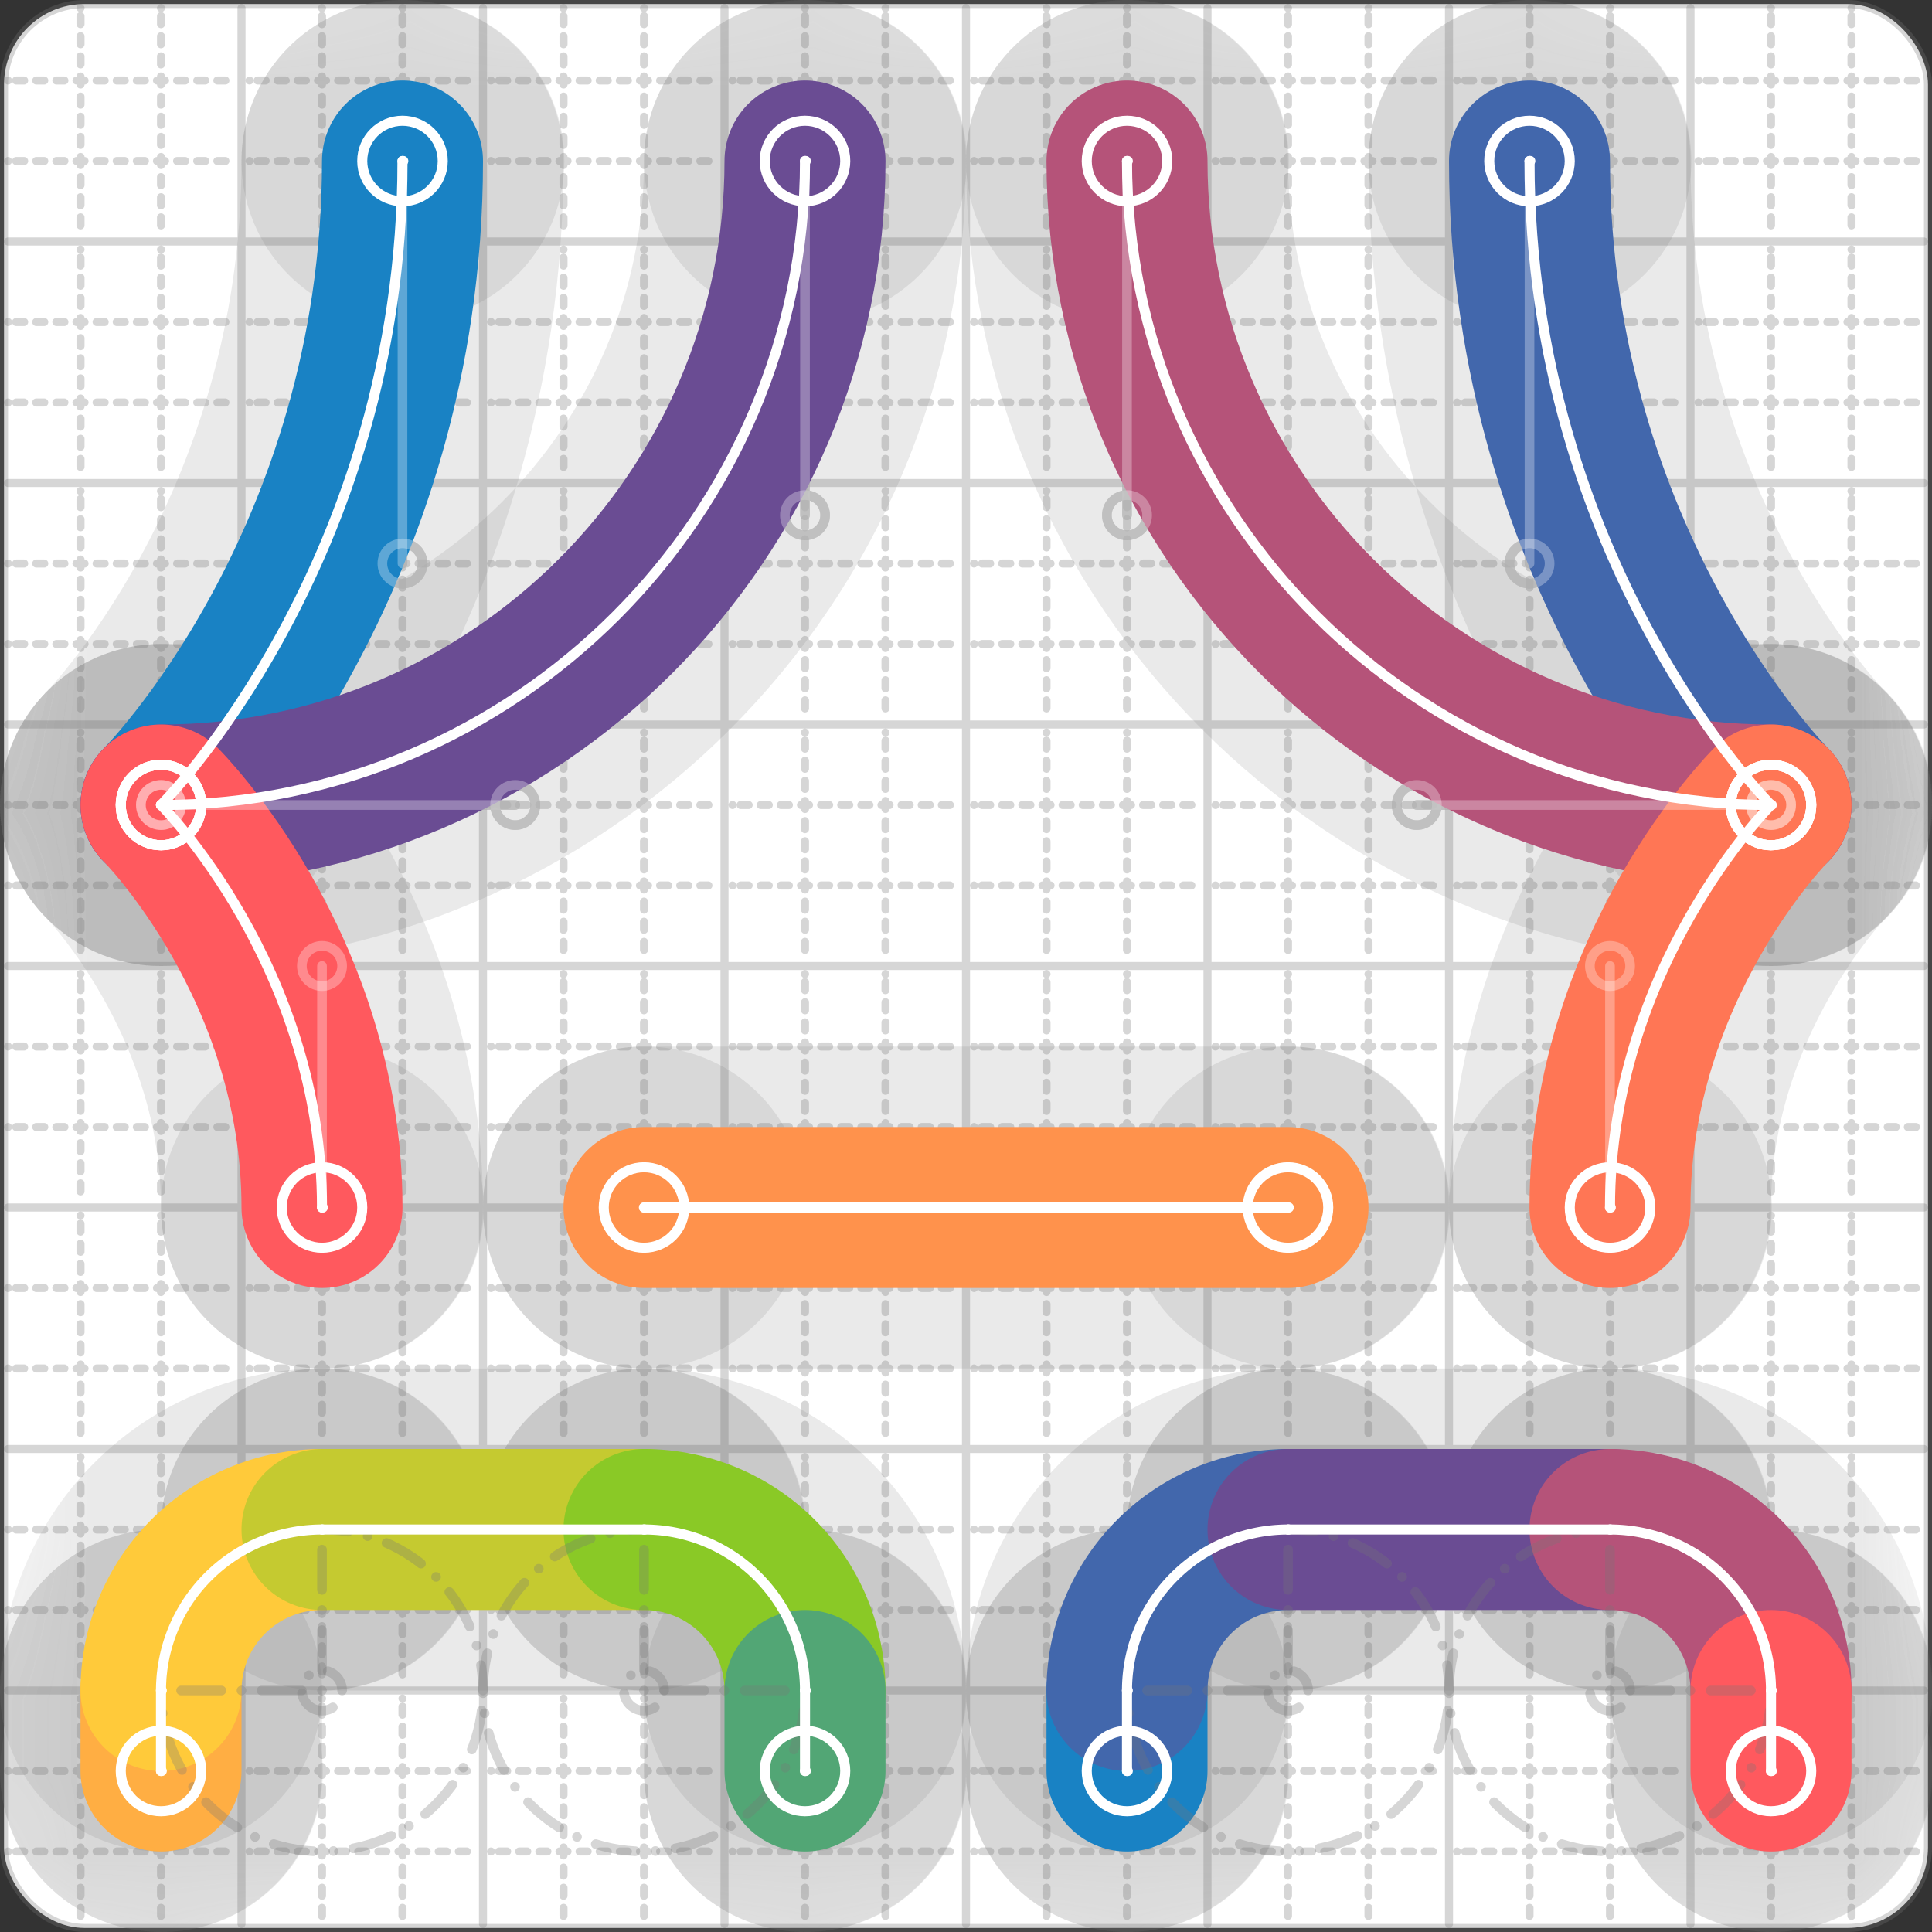 <svg xmlns="http://www.w3.org/2000/svg" width="24" height="24" viewBox="0 0 24 24" fill="none" stroke="currentColor" stroke-width="2" stroke-linecap="round" stroke-linejoin="round"><rect x="0" y="0" width="24" height="24" fill="#333333" stroke="none"/><style>
  @media screen and (prefers-color-scheme: light) {
    .svg-preview-grid-rect { fill: none }
  }
  @media screen and (prefers-color-scheme: dark) {
    .svg-preview-grid-rect { fill: none }
    .svg
    .svg-preview-grid-group,
    .svg-preview-radii-group,
    .svg-preview-shadow-mask-group,
    .svg-preview-shadow-group {
      stroke: #fff;
    }
  }
</style><g class="svg-preview-grid-group" stroke-linecap="butt" stroke-width="0.1" stroke="#777" stroke-opacity="0.3"><rect class="svg-preview-grid-rect" width="23.9" height="23.9" x="0.05" y="0.05" rx="1" fill="#fff"></rect><path stroke-dasharray="0 0.1 0.1 0.15 0.1 0.15 0.1 0.15 0.1 0.15 0.1 0.15 0.1 0.15 0.1 0.15 0.1 0.15 0.1 0.15 0.1 0.15 0.1 0.15 0 0.15" stroke-width="0.1" d="M0.1 1h23.8M1 0.1v23.8M0.1 2h23.8M2 0.1v23.8M0.1 4h23.8M4 0.1v23.8M0.1 5h23.8M5 0.1v23.8M0.1 7h23.8M7 0.1v23.8M0.1 8h23.8M8 0.1v23.8M0.1 10h23.8M10 0.1v23.8M0.1 11h23.8M11 0.1v23.8M0.1 13h23.8M13 0.1v23.8M0.1 14h23.8M14 0.1v23.8M0.1 16h23.8M16 0.1v23.8M0.1 17h23.8M17 0.1v23.8M0.1 19h23.8M19 0.1v23.8M0.1 20h23.8M20 0.1v23.8M0.1 22h23.8M22 0.1v23.8M0.1 23h23.8M23 0.1v23.8"></path><path d="M0.1 3h23.8M3 0.1v23.8M0.1 6h23.8M6 0.1v23.8M0.1 9h23.8M9 0.1v23.8M0.1 12h23.8M12 0.1v23.8M0.1 15h23.8M15 0.1v23.8M0.1 18h23.8M18 0.1v23.8M0.1 21h23.8M21 0.1v23.8"></path></g><g class="svg-preview-shadow-mask-group" stroke-width="4" stroke="#777" stroke-opacity="0.15"><mask id="svg-preview-shadow-mask-0" maskUnits="userSpaceOnUse" stroke-opacity="1" stroke-width="4" stroke="#000"><rect x="0" y="0" width="24" height="24" fill="#fff" stroke="none" rx="1"></rect><path d="M2 10h.01M5 2h.01"></path></mask><mask id="svg-preview-shadow-mask-1" maskUnits="userSpaceOnUse" stroke-opacity="1" stroke-width="4" stroke="#000"><rect x="0" y="0" width="24" height="24" fill="#fff" stroke="none" rx="1"></rect><path d="M22 10h.01M19 2h.01"></path></mask><mask id="svg-preview-shadow-mask-2" maskUnits="userSpaceOnUse" stroke-opacity="1" stroke-width="4" stroke="#000"><rect x="0" y="0" width="24" height="24" fill="#fff" stroke="none" rx="1"></rect><path d="M10 2h.01M2 10h.01"></path></mask><mask id="svg-preview-shadow-mask-3" maskUnits="userSpaceOnUse" stroke-opacity="1" stroke-width="4" stroke="#000"><rect x="0" y="0" width="24" height="24" fill="#fff" stroke="none" rx="1"></rect><path d="M14 2h.01M22 10h.01"></path></mask><mask id="svg-preview-shadow-mask-4" maskUnits="userSpaceOnUse" stroke-opacity="1" stroke-width="4" stroke="#000"><rect x="0" y="0" width="24" height="24" fill="#fff" stroke="none" rx="1"></rect><path d="M2 10h.01M4 15h.01"></path></mask><mask id="svg-preview-shadow-mask-5" maskUnits="userSpaceOnUse" stroke-opacity="1" stroke-width="4" stroke="#000"><rect x="0" y="0" width="24" height="24" fill="#fff" stroke="none" rx="1"></rect><path d="M22 10h.01M20 15h.01"></path></mask><mask id="svg-preview-shadow-mask-6" maskUnits="userSpaceOnUse" stroke-opacity="1" stroke-width="4" stroke="#000"><rect x="0" y="0" width="24" height="24" fill="#fff" stroke="none" rx="1"></rect><path d="M8 15h.01M16 15h.01"></path></mask><mask id="svg-preview-shadow-mask-7" maskUnits="userSpaceOnUse" stroke-opacity="1" stroke-width="4" stroke="#000"><rect x="0" y="0" width="24" height="24" fill="#fff" stroke="none" rx="1"></rect><path d="M2 22h.01M2 21h.01M4 19h.01M8 19h.01M10 21h.01M10 22h.01"></path></mask><mask id="svg-preview-shadow-mask-8" maskUnits="userSpaceOnUse" stroke-opacity="1" stroke-width="4" stroke="#000"><rect x="0" y="0" width="24" height="24" fill="#fff" stroke="none" rx="1"></rect><path d="M14 22h.01M14 21h.01M16 19h.01M20 19h.01M22 21h.01M22 22h.01"></path></mask></g><g class="svg-preview-shadow-group" stroke-width="4" stroke="#777" stroke-opacity="0.15"><path mask="url(#svg-preview-shadow-mask-0)" d="M 2 10 C2 10 5 7 5 2"></path><path mask="url(#svg-preview-shadow-mask-1)" d="M 22 10 C22 10 19 7 19 2"></path><path mask="url(#svg-preview-shadow-mask-2)" d="M 10 2 C10 6.4 6.4 10 2 10"></path><path mask="url(#svg-preview-shadow-mask-3)" d="M 14 2 C14 6.4 17.6 10 22 10"></path><path mask="url(#svg-preview-shadow-mask-4)" d="M 2 10 C2 10 4 12 4 15"></path><path mask="url(#svg-preview-shadow-mask-5)" d="M 22 10 C22 10 20 12 20 15"></path><path mask="url(#svg-preview-shadow-mask-6)" d="M 8 15 L 16 15"></path><path mask="url(#svg-preview-shadow-mask-7)" d="M 2 22 L 2 21"></path><path mask="url(#svg-preview-shadow-mask-7)" d="M 2 21 A2 2 0 0 1 4 19"></path><path mask="url(#svg-preview-shadow-mask-7)" d="M 4 19 L 8 19"></path><path mask="url(#svg-preview-shadow-mask-7)" d="M 8 19 A2 2 0 0 1 10 21"></path><path mask="url(#svg-preview-shadow-mask-7)" d="M 10 21 L 10 22"></path><path mask="url(#svg-preview-shadow-mask-8)" d="M 14 22 L 14 21"></path><path mask="url(#svg-preview-shadow-mask-8)" d="M 14 21 A2 2 0 0 1 16 19"></path><path mask="url(#svg-preview-shadow-mask-8)" d="M 16 19 L 20 19"></path><path mask="url(#svg-preview-shadow-mask-8)" d="M 20 19 A2 2 0 0 1 22 21"></path><path mask="url(#svg-preview-shadow-mask-8)" d="M 22 21 L 22 22"></path><path d="M2 10h.01M5 2h.01M22 10h.01M19 2h.01M10 2h.01M14 2h.01M4 15h.01M20 15h.01M8 15h.01M16 15h.01M2 22h.01M2 21h.01M4 19h.01M8 19h.01M10 21h.01M10 22h.01M14 22h.01M14 21h.01M16 19h.01M20 19h.01M22 21h.01M22 22h.01"></path></g><g class="svg-preview-handles-group" stroke-width="0.12" stroke="#777" stroke-opacity="0.6"><path d="M2 10 2 10"></path><circle cy="10" cx="2" r="0.25"></circle><path d="M5 2 5 7"></path><circle cy="7" cx="5" r="0.25"></circle><path d="M22 10 22 10"></path><circle cy="10" cx="22" r="0.25"></circle><path d="M19 2 19 7"></path><circle cy="7" cx="19" r="0.25"></circle><path d="M10 2 10 6.4"></path><circle cy="6.4" cx="10" r="0.25"></circle><path d="M2 10 6.4 10"></path><circle cy="10" cx="6.4" r="0.25"></circle><path d="M14 2 14 6.4"></path><circle cy="6.4" cx="14" r="0.25"></circle><path d="M22 10 17.6 10"></path><circle cy="10" cx="17.6" r="0.25"></circle><path d="M2 10 2 10"></path><circle cy="10" cx="2" r="0.25"></circle><path d="M4 15 4 12"></path><circle cy="12" cx="4" r="0.25"></circle><path d="M22 10 22 10"></path><circle cy="10" cx="22" r="0.25"></circle><path d="M20 15 20 12"></path><circle cy="12" cx="20" r="0.25"></circle></g><g class="svg-preview-colored-path-group"><path d="M 2 10 C2 10 5 7 5 2" stroke="#1982c4"></path><path d="M 22 10 C22 10 19 7 19 2" stroke="#4267AC"></path><path d="M 10 2 C10 6.4 6.4 10 2 10" stroke="#6a4c93"></path><path d="M 14 2 C14 6.4 17.6 10 22 10" stroke="#B55379"></path><path d="M 2 10 C2 10 4 12 4 15" stroke="#FF595E"></path><path d="M 22 10 C22 10 20 12 20 15" stroke="#FF7655"></path><path d="M 8 15 L 16 15" stroke="#ff924c"></path><path d="M 2 22 L 2 21" stroke="#FFAE43"></path><path d="M 2 21 A2 2 0 0 1 4 19" stroke="#ffca3a"></path><path d="M 4 19 L 8 19" stroke="#C5CA30"></path><path d="M 8 19 A2 2 0 0 1 10 21" stroke="#8ac926"></path><path d="M 10 21 L 10 22" stroke="#52A675"></path><path d="M 14 22 L 14 21" stroke="#1982c4"></path><path d="M 14 21 A2 2 0 0 1 16 19" stroke="#4267AC"></path><path d="M 16 19 L 20 19" stroke="#6a4c93"></path><path d="M 20 19 A2 2 0 0 1 22 21" stroke="#B55379"></path><path d="M 22 21 L 22 22" stroke="#FF595E"></path></g><g class="svg-preview-radii-group" stroke-width="0.12" stroke-dasharray="0 0.25 0.25" stroke="#777" stroke-opacity="0.3"><path d="M2 21 4 21 4 19"></path><circle cy="21" cx="4" r="0.25" stroke-dasharray="0"></circle><circle cy="21" cx="4" r="2"></circle><path d="M8 19 8 21 10 21"></path><circle cy="21" cx="8" r="0.25" stroke-dasharray="0"></circle><circle cy="21" cx="8" r="2"></circle><path d="M14 21 16 21 16 19"></path><circle cy="21" cx="16" r="0.25" stroke-dasharray="0"></circle><circle cy="21" cx="16" r="2"></circle><path d="M20 19 20 21 22 21"></path><circle cy="21" cx="20" r="0.25" stroke-dasharray="0"></circle><circle cy="21" cx="20" r="2"></circle></g><g class="svg-preview-control-path-marker-mask-group" stroke-width="1" stroke="#000"><mask id="svg-preview-control-path-marker-mask-0" maskUnits="userSpaceOnUse"><rect x="0" y="0" width="24" height="24" fill="#fff" stroke="none" rx="1"></rect><path d="M2 10h.01"></path><path d="M5 2h.01"></path></mask><mask id="svg-preview-control-path-marker-mask-1" maskUnits="userSpaceOnUse"><rect x="0" y="0" width="24" height="24" fill="#fff" stroke="none" rx="1"></rect><path d="M22 10h.01"></path><path d="M19 2h.01"></path></mask><mask id="svg-preview-control-path-marker-mask-2" maskUnits="userSpaceOnUse"><rect x="0" y="0" width="24" height="24" fill="#fff" stroke="none" rx="1"></rect><path d="M10 2h.01"></path><path d="M2 10h.01"></path></mask><mask id="svg-preview-control-path-marker-mask-3" maskUnits="userSpaceOnUse"><rect x="0" y="0" width="24" height="24" fill="#fff" stroke="none" rx="1"></rect><path d="M14 2h.01"></path><path d="M22 10h.01"></path></mask><mask id="svg-preview-control-path-marker-mask-4" maskUnits="userSpaceOnUse"><rect x="0" y="0" width="24" height="24" fill="#fff" stroke="none" rx="1"></rect><path d="M2 10h.01"></path><path d="M4 15h.01"></path></mask><mask id="svg-preview-control-path-marker-mask-5" maskUnits="userSpaceOnUse"><rect x="0" y="0" width="24" height="24" fill="#fff" stroke="none" rx="1"></rect><path d="M22 10h.01"></path><path d="M20 15h.01"></path></mask><mask id="svg-preview-control-path-marker-mask-6" maskUnits="userSpaceOnUse"><rect x="0" y="0" width="24" height="24" fill="#fff" stroke="none" rx="1"></rect><path d="M8 15h.01"></path><path d="M16 15h.01"></path></mask><mask id="svg-preview-control-path-marker-mask-7" maskUnits="userSpaceOnUse"><rect x="0" y="0" width="24" height="24" fill="#fff" stroke="none" rx="1"></rect><path d="M2 22h.01"></path><path d="M2 21h.01"></path></mask><mask id="svg-preview-control-path-marker-mask-8" maskUnits="userSpaceOnUse"><rect x="0" y="0" width="24" height="24" fill="#fff" stroke="none" rx="1"></rect><path d="M2 21h.01"></path><path d="M4 19h.01"></path></mask><mask id="svg-preview-control-path-marker-mask-9" maskUnits="userSpaceOnUse"><rect x="0" y="0" width="24" height="24" fill="#fff" stroke="none" rx="1"></rect><path d="M4 19h.01"></path><path d="M8 19h.01"></path></mask><mask id="svg-preview-control-path-marker-mask-10" maskUnits="userSpaceOnUse"><rect x="0" y="0" width="24" height="24" fill="#fff" stroke="none" rx="1"></rect><path d="M8 19h.01"></path><path d="M10 21h.01"></path></mask><mask id="svg-preview-control-path-marker-mask-11" maskUnits="userSpaceOnUse"><rect x="0" y="0" width="24" height="24" fill="#fff" stroke="none" rx="1"></rect><path d="M10 21h.01"></path><path d="M10 22h.01"></path></mask><mask id="svg-preview-control-path-marker-mask-12" maskUnits="userSpaceOnUse"><rect x="0" y="0" width="24" height="24" fill="#fff" stroke="none" rx="1"></rect><path d="M14 22h.01"></path><path d="M14 21h.01"></path></mask><mask id="svg-preview-control-path-marker-mask-13" maskUnits="userSpaceOnUse"><rect x="0" y="0" width="24" height="24" fill="#fff" stroke="none" rx="1"></rect><path d="M14 21h.01"></path><path d="M16 19h.01"></path></mask><mask id="svg-preview-control-path-marker-mask-14" maskUnits="userSpaceOnUse"><rect x="0" y="0" width="24" height="24" fill="#fff" stroke="none" rx="1"></rect><path d="M16 19h.01"></path><path d="M20 19h.01"></path></mask><mask id="svg-preview-control-path-marker-mask-15" maskUnits="userSpaceOnUse"><rect x="0" y="0" width="24" height="24" fill="#fff" stroke="none" rx="1"></rect><path d="M20 19h.01"></path><path d="M22 21h.01"></path></mask><mask id="svg-preview-control-path-marker-mask-16" maskUnits="userSpaceOnUse"><rect x="0" y="0" width="24" height="24" fill="#fff" stroke="none" rx="1"></rect><path d="M22 21h.01"></path><path d="M22 22h.01"></path></mask></g><g class="svg-preview-control-path-group" stroke="#fff" stroke-width="0.125"><path mask="url(#svg-preview-control-path-marker-mask-0)" d="M 2 10 C2 10 5 7 5 2"></path><path mask="url(#svg-preview-control-path-marker-mask-1)" d="M 22 10 C22 10 19 7 19 2"></path><path mask="url(#svg-preview-control-path-marker-mask-2)" d="M 10 2 C10 6.4 6.4 10 2 10"></path><path mask="url(#svg-preview-control-path-marker-mask-3)" d="M 14 2 C14 6.4 17.6 10 22 10"></path><path mask="url(#svg-preview-control-path-marker-mask-4)" d="M 2 10 C2 10 4 12 4 15"></path><path mask="url(#svg-preview-control-path-marker-mask-5)" d="M 22 10 C22 10 20 12 20 15"></path><path mask="url(#svg-preview-control-path-marker-mask-6)" d="M 8 15 L 16 15"></path><path mask="url(#svg-preview-control-path-marker-mask-7)" d="M 2 22 L 2 21"></path><path mask="url(#svg-preview-control-path-marker-mask-8)" d="M 2 21 A2 2 0 0 1 4 19"></path><path mask="url(#svg-preview-control-path-marker-mask-9)" d="M 4 19 L 8 19"></path><path mask="url(#svg-preview-control-path-marker-mask-10)" d="M 8 19 A2 2 0 0 1 10 21"></path><path mask="url(#svg-preview-control-path-marker-mask-11)" d="M 10 21 L 10 22"></path><path mask="url(#svg-preview-control-path-marker-mask-12)" d="M 14 22 L 14 21"></path><path mask="url(#svg-preview-control-path-marker-mask-13)" d="M 14 21 A2 2 0 0 1 16 19"></path><path mask="url(#svg-preview-control-path-marker-mask-14)" d="M 16 19 L 20 19"></path><path mask="url(#svg-preview-control-path-marker-mask-15)" d="M 20 19 A2 2 0 0 1 22 21"></path><path mask="url(#svg-preview-control-path-marker-mask-16)" d="M 22 21 L 22 22"></path></g><g class="svg-preview-control-path-marker-group" stroke="#fff" stroke-width="0.125"><path d="M2 10h.01M5 2h.01M22 10h.01M19 2h.01M10 2h.01M2 10h.01M14 2h.01M22 10h.01M2 10h.01M4 15h.01M22 10h.01M20 15h.01M8 15h.01M16 15h.01M2 22h.01M2 21h.01M2 21h.01M4 19h.01M4 19h.01M8 19h.01M8 19h.01M10 21h.01M10 21h.01M10 22h.01M14 22h.01M14 21h.01M14 21h.01M16 19h.01M16 19h.01M20 19h.01M20 19h.01M22 21h.01M22 21h.01M22 22h.01"></path><circle cx="2" cy="10" r="0.5"></circle><circle cx="5" cy="2" r="0.5"></circle><circle cx="22" cy="10" r="0.5"></circle><circle cx="19" cy="2" r="0.5"></circle><circle cx="10" cy="2" r="0.5"></circle><circle cx="2" cy="10" r="0.5"></circle><circle cx="14" cy="2" r="0.5"></circle><circle cx="22" cy="10" r="0.5"></circle><circle cx="2" cy="10" r="0.5"></circle><circle cx="4" cy="15" r="0.5"></circle><circle cx="22" cy="10" r="0.5"></circle><circle cx="20" cy="15" r="0.5"></circle><circle cx="8" cy="15" r="0.5"></circle><circle cx="16" cy="15" r="0.5"></circle><circle cx="2" cy="22" r="0.5"></circle><circle cx="10" cy="22" r="0.5"></circle><circle cx="14" cy="22" r="0.5"></circle><circle cx="22" cy="22" r="0.5"></circle></g><g class="svg-preview-handles-group" stroke-width="0.12" stroke="#FFF" stroke-opacity="0.3"><path d="M2 10 2 10"></path><circle cy="10" cx="2" r="0.25"></circle><path d="M5 2 5 7"></path><circle cy="7" cx="5" r="0.25"></circle><path d="M22 10 22 10"></path><circle cy="10" cx="22" r="0.25"></circle><path d="M19 2 19 7"></path><circle cy="7" cx="19" r="0.25"></circle><path d="M10 2 10 6.4"></path><circle cy="6.4" cx="10" r="0.25"></circle><path d="M2 10 6.4 10"></path><circle cy="10" cx="6.4" r="0.25"></circle><path d="M14 2 14 6.4"></path><circle cy="6.4" cx="14" r="0.25"></circle><path d="M22 10 17.6 10"></path><circle cy="10" cx="17.6" r="0.25"></circle><path d="M2 10 2 10"></path><circle cy="10" cx="2" r="0.25"></circle><path d="M4 15 4 12"></path><circle cy="12" cx="4" r="0.25"></circle><path d="M22 10 22 10"></path><circle cy="10" cx="22" r="0.25"></circle><path d="M20 15 20 12"></path><circle cy="12" cx="20" r="0.25"></circle></g></svg>